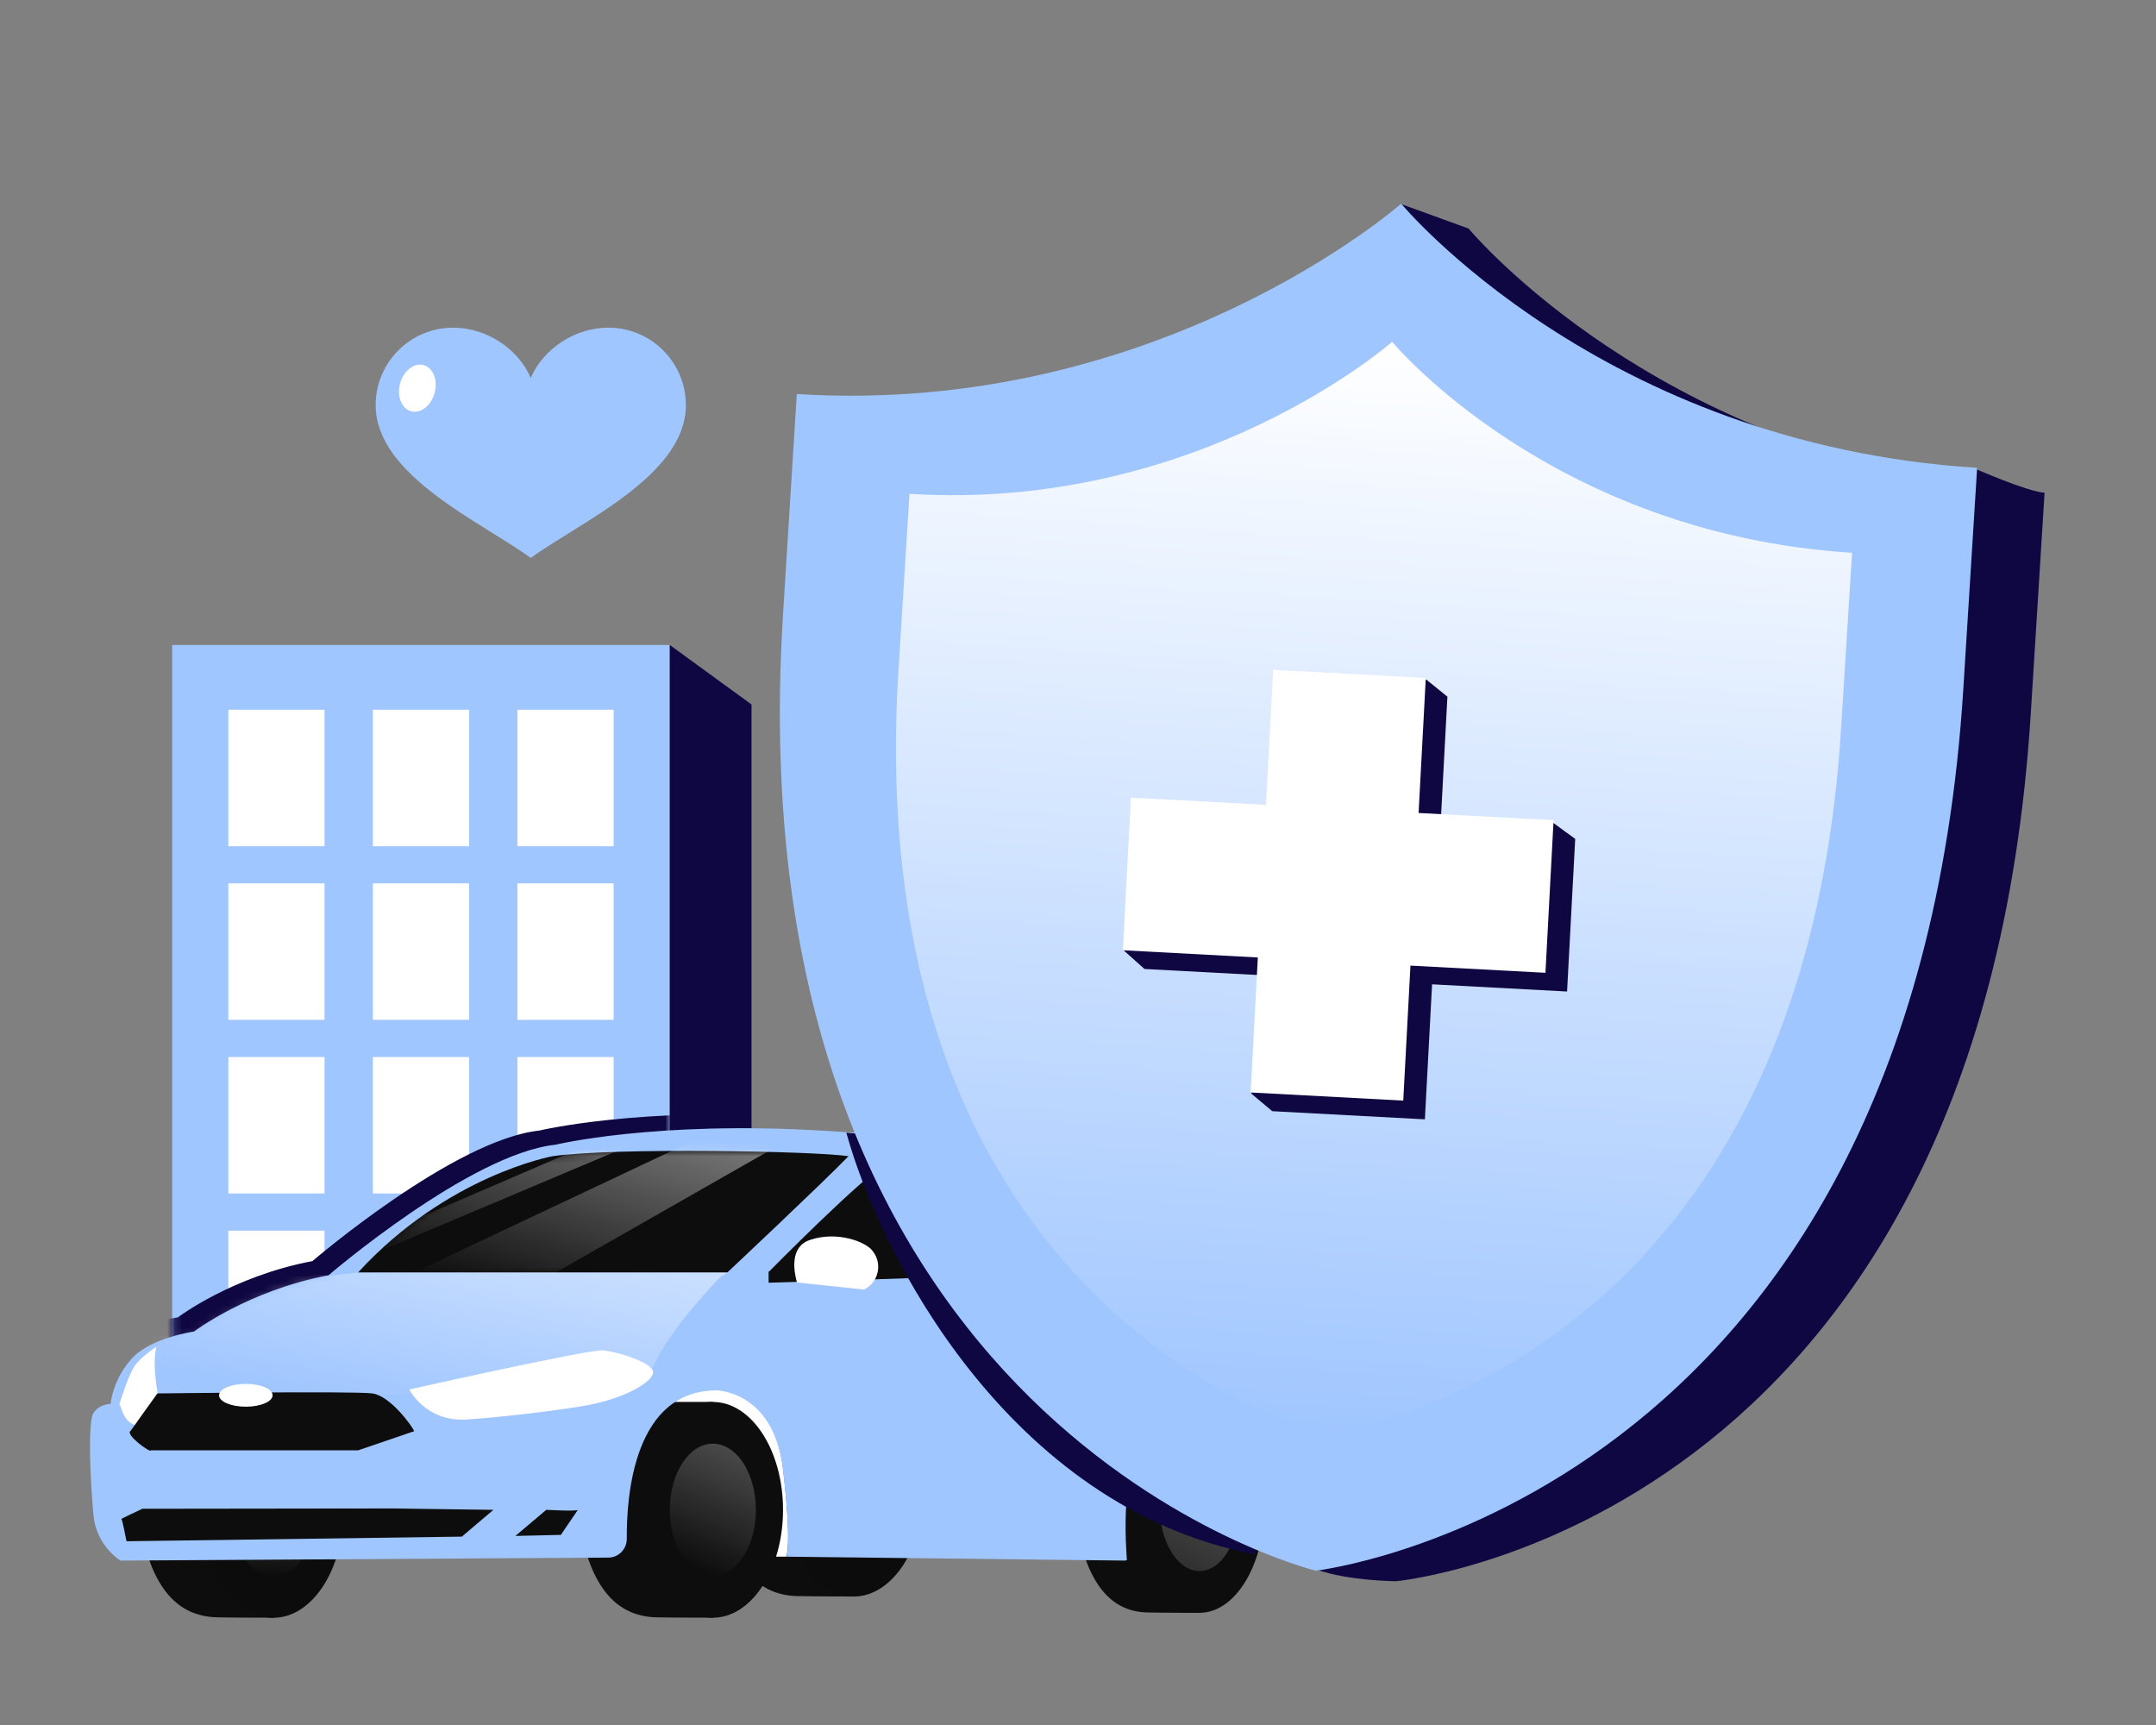 <svg width="290" height="232" viewBox="0 0 290 232" fill="none" xmlns="http://www.w3.org/2000/svg">
<rect x="0" y="0" width="290" height="232" fill="#808080" stroke="none"/>
<rect x="23.159" y="86.746" width="66.932" height="102.445" fill="#A0C6FF"/>
<path d="M43.653 183.867H30.713L30.713 165.514H43.653L43.653 183.867ZM63.095 183.867H50.156L50.156 165.514H63.095L63.095 183.867ZM82.536 183.867H69.596L69.596 165.514H82.536L82.536 183.867ZM43.654 160.514H30.714L30.714 142.161H43.654L43.654 160.514ZM63.096 160.514H50.157L50.157 142.161H63.096L63.096 160.514ZM82.536 160.514H69.597L69.597 142.161H82.537L82.536 160.514ZM43.653 137.161H30.714L30.714 118.808H43.653L43.653 137.161ZM63.096 137.161H50.156L50.156 118.808H63.096L63.096 137.161ZM82.536 137.161H69.597L69.597 118.808H82.536L82.536 137.161ZM43.653 113.808H30.714L30.714 95.455H43.653L43.653 113.808ZM63.095 113.808H50.156L50.156 95.455H63.096L63.095 113.808ZM82.536 113.808H69.596L69.596 95.455H82.536L82.536 113.808Z" fill="white"/>
<path d="M101.086 94.746L90.091 86.746L90.091 189.191L101.086 197.191L101.086 94.746Z" fill="#0F0741"/>
<mask id="mask0_438_42" style="mask-type:alpha" maskUnits="userSpaceOnUse" x="23" y="86" width="68" height="104">
<rect x="23.159" y="86.746" width="66.932" height="102.445" fill="url(#paint0_linear_438_42)"/>
</mask>
<g mask="url(#mask0_438_42)">
<path d="M169.806 182.311C168.996 177.988 167.644 170.964 166.968 170.155C166.292 169.345 162.782 169.074 162.782 169.074C159.135 165.022 147.516 158.132 141.574 155.16C135.631 152.189 131.036 151.513 108.48 150.161C85.919 148.809 72.548 152.052 72.548 152.052C61.068 153.266 42.021 169.612 42.021 169.612C31.239 171.633 23.922 177.178 23.922 177.178C23.922 177.178 18.112 177.988 15.546 180.826C12.979 183.663 12.708 186.906 12.708 186.906C12.708 186.906 11.223 186.906 10.413 188.121C9.603 189.335 10.008 197.711 10.413 201.9C10.818 206.09 14.06 207.981 14.06 207.981L79.644 207.58H79.66C81.05 207.572 82.157 206.434 82.146 205.044C82.096 199.173 83.139 185.092 94.242 185.092C94.242 185.092 101.915 185.18 103.148 195.675C104.206 204.673 103.774 206.98 103.629 207.454L149.14 207.981L149.411 207.923C149.254 205.07 148.074 191.585 154.93 186.665C156.981 185.191 160.521 185.023 162.656 186.371C164.818 187.735 167.319 190.534 167.896 196.256C168.171 198.444 168.175 200.422 168.091 203.126L169.809 202.175C170.081 200.552 170.619 186.639 169.809 182.319L169.806 182.311Z" fill="#0F0741"/>
</g>
<path d="M114.887 214.713C114.887 214.713 109.502 214.713 107.256 214.663C104.568 214.606 101.844 213.598 99.805 210.462C96.115 204.798 96.115 195.609 99.805 189.945C101.65 187.111 105.202 185.694 107.619 185.694H114.818C118.508 191.362 118.577 209.045 114.891 214.709L114.887 214.713Z" fill="#0D0D0D"/>
<path d="M114.819 214.717C120.035 214.717 124.264 208.221 124.264 200.207C124.264 192.194 120.035 185.698 114.819 185.698C109.602 185.698 105.374 192.194 105.374 200.207C105.374 208.221 109.602 214.717 114.819 214.717Z" fill="#0D0D0D"/>
<path d="M114.818 199.008C115.25 199.008 115.597 199.543 115.597 200.204C115.597 200.864 115.25 201.399 114.818 201.399C114.387 201.399 114.039 200.864 114.039 200.204C114.039 199.543 114.387 199.008 114.818 199.008Z" fill="#0D0D0D"/>
<path opacity="0.3" d="M114.819 214.717C120.035 214.717 124.264 208.221 124.264 200.207C124.264 192.194 120.035 185.698 114.819 185.698C109.602 185.698 105.374 192.194 105.374 200.207C105.374 208.221 109.602 214.717 114.819 214.717Z" fill="#0D0D0D"/>
<path d="M84.408 209.345C84.408 209.345 82.38 186.873 96.4 186.873C96.4 186.873 104.073 186.961 105.307 197.456C106.541 207.951 105.746 209.345 105.746 209.345H84.404H84.408Z" fill="#A0C6FF"/>
<path d="M84.408 209.345C84.408 209.345 82.38 186.873 96.4 186.873C96.4 186.873 104.073 186.961 105.307 197.456C106.541 207.951 105.746 209.345 105.746 209.345H84.404H84.408Z" fill="white"/>
<path d="M148.567 210.243C148.567 210.243 146.336 186.277 160.999 183.42C160.999 183.42 169.267 183.523 170.6 195.569C171.929 207.619 166.139 209.697 166.139 209.697L148.567 210.247L148.567 210.243Z" fill="#A0C6FF"/>
<path d="M148.567 210.243C148.567 210.243 146.336 186.277 160.999 183.42C160.999 183.42 169.267 183.523 170.6 195.569C171.929 207.619 166.139 209.697 166.139 209.697L148.567 210.247L148.567 210.243Z" fill="white"/>
<path d="M161.404 216.915C161.404 216.915 156.404 216.915 154.319 216.865C151.821 216.808 149.297 215.8 147.402 212.664C143.977 207 143.977 197.811 147.402 192.147C149.113 189.313 152.413 187.896 154.655 187.896H161.339C164.765 193.564 164.83 211.247 161.404 216.911L161.404 216.915Z" fill="#0D0D0D"/>
<path d="M161.339 216.915C166.182 216.915 170.108 210.419 170.108 202.406C170.108 194.392 166.182 187.896 161.339 187.896C156.496 187.896 152.57 194.392 152.57 202.406C152.57 210.419 156.496 216.915 161.339 216.915Z" fill="#0D0D0D"/>
<path opacity="0.4" d="M165.139 208.696C163.039 212.171 159.636 212.171 157.535 208.696C155.435 205.22 155.435 199.591 157.535 196.119C159.636 192.644 163.039 192.644 165.139 196.119C167.24 199.595 167.24 205.224 165.139 208.696Z" fill="url(#paint1_linear_438_42)"/>
<path d="M95.95 217.568C95.95 217.568 90.565 217.568 88.319 217.518C85.63 217.461 82.907 216.453 80.868 213.317C77.178 207.653 77.178 198.464 80.868 192.8C82.713 189.966 86.264 188.549 88.682 188.549H95.881C99.571 194.217 99.639 211.9 95.954 217.564L95.95 217.568Z" fill="#0D0D0D"/>
<path d="M95.878 217.572C101.094 217.572 105.323 211.076 105.323 203.062C105.323 195.049 101.094 188.553 95.878 188.553C90.661 188.553 86.433 195.049 86.433 203.062C86.433 211.076 90.661 217.572 95.878 217.572Z" fill="#0D0D0D"/>
<path opacity="0.4" d="M99.975 209.349C97.714 212.825 94.048 212.825 91.787 209.349C89.526 205.874 89.526 200.244 91.787 196.772C94.048 193.297 97.714 193.297 99.975 196.772C102.236 200.248 102.236 205.877 99.975 209.349Z" fill="url(#paint2_linear_438_42)"/>
<path d="M36.847 217.568C36.847 217.568 31.462 217.568 29.216 217.518C26.527 217.461 23.804 216.453 21.764 213.317C18.075 207.653 18.075 198.464 21.764 192.8C23.609 189.966 27.161 188.549 29.579 188.549H36.778C40.467 194.217 40.536 211.9 36.85 217.564L36.847 217.568Z" fill="#0D0D0D"/>
<path d="M36.774 217.572C41.99 217.572 46.219 211.076 46.219 203.062C46.219 195.049 41.99 188.553 36.774 188.553C31.558 188.553 27.329 195.049 27.329 203.062C27.329 211.076 31.558 217.572 36.774 217.572Z" fill="#0D0D0D"/>
<path opacity="0.3" d="M36.774 217.572C41.99 217.572 46.219 211.076 46.219 203.062C46.219 195.049 41.99 188.553 36.774 188.553C31.558 188.553 27.329 195.049 27.329 203.062C27.329 211.076 31.558 217.572 36.774 217.572Z" fill="#0D0D0D"/>
<path opacity="0.4" d="M36.774 211.958C39.972 211.958 42.564 207.975 42.564 203.062C42.564 198.15 39.972 194.167 36.774 194.167C33.576 194.167 30.984 198.15 30.984 203.062C30.984 207.975 33.576 211.958 36.774 211.958Z" fill="url(#paint3_linear_438_42)"/>
<path d="M36.774 201.863C37.206 201.863 37.553 202.398 37.553 203.059C37.553 203.719 37.206 204.254 36.774 204.254C36.343 204.254 35.995 203.719 35.995 203.059C35.995 202.398 36.343 201.863 36.774 201.863Z" fill="#0D0D0D"/>
<path d="M171.968 184.218C171.158 179.895 169.806 172.871 169.13 172.062C168.454 171.252 164.944 170.981 164.944 170.981C161.297 166.929 149.679 160.039 143.736 157.067C137.793 154.096 133.199 153.42 110.642 152.068C88.082 150.716 74.711 153.958 74.711 153.958C63.23 155.173 44.183 171.519 44.183 171.519C33.401 173.54 26.084 179.085 26.084 179.085C26.084 179.085 20.275 179.895 17.708 182.733C15.142 185.57 14.87 188.813 14.87 188.813C14.87 188.813 13.385 188.813 12.575 190.028C11.765 191.242 12.17 199.618 12.575 203.807C12.98 207.997 16.223 209.888 16.223 209.888L81.807 209.487H81.822C83.212 209.479 84.32 208.341 84.308 206.951C84.259 201.08 85.301 186.999 96.404 186.999C96.404 186.999 104.077 187.087 105.31 197.582C106.368 206.58 105.937 208.887 105.792 209.361L151.302 209.888L151.573 209.83C151.417 206.977 150.236 193.492 157.092 188.572C159.143 187.098 162.683 186.93 164.818 188.278C166.98 189.642 169.482 192.441 170.058 198.163C170.333 200.351 170.337 202.329 170.253 205.033L171.972 204.082C172.243 202.459 172.781 188.546 171.972 184.226L171.968 184.218Z" fill="#A0C6FF"/>
<mask id="mask1_438_42" style="mask-type:alpha" maskUnits="userSpaceOnUse" x="12" y="151" width="161" height="59">
<path d="M171.968 184.218C171.158 179.895 169.806 172.871 169.13 172.062C168.454 171.252 164.944 170.981 164.944 170.981C161.297 166.929 149.679 160.039 143.736 157.067C137.793 154.096 133.199 153.42 110.642 152.068C88.082 150.716 74.711 153.958 74.711 153.958C63.23 155.173 44.183 171.519 44.183 171.519C33.401 173.54 26.084 179.085 26.084 179.085C26.084 179.085 20.275 179.895 17.708 182.733C15.142 185.57 14.87 188.813 14.87 188.813C14.87 188.813 13.385 188.813 12.575 190.028C11.765 191.242 12.17 199.618 12.575 203.807C12.98 207.997 16.223 209.888 16.223 209.888L81.807 209.487H81.822C83.212 209.479 84.32 208.341 84.308 206.951C84.259 201.08 85.301 186.999 96.404 186.999C96.404 186.999 104.077 187.087 105.31 197.582C106.368 206.58 105.937 208.887 105.792 209.361L151.302 209.888L151.573 209.83C151.417 206.977 150.236 193.492 157.092 188.572C159.143 187.098 162.683 186.93 164.818 188.278C166.98 189.642 169.482 192.441 170.058 198.163C170.333 200.351 170.337 202.329 170.253 205.033L171.972 204.082C172.243 202.459 172.781 188.546 171.972 184.226L171.968 184.218Z" fill="#FFDB5A"/>
</mask>
<g mask="url(#mask1_438_42)">
<path d="M87.471 184.922C88.584 180.914 94.243 174.438 96.934 171.701L97.833 171.157L97.874 170.788L48.226 171.145L44.33 171.562L23.316 169.475L16.497 183.948L20.533 191.045L48.505 187.844L55.324 187.427C65.576 188.262 86.357 188.93 87.471 184.922Z" fill="url(#paint4_linear_438_42)"/>
</g>
<path d="M16.061 188.84C16.378 189.283 16.63 191.757 18.952 191.777L21.465 188.671C21.465 188.671 20.327 183.863 21.041 181.132C21.041 181.132 18.78 182.549 17.955 183.962C17.13 185.375 16.061 188.84 16.061 188.84Z" fill="white"/>
<path d="M21.168 187.407C20.832 187.854 17.574 192.437 17.574 192.437C16.734 192.884 20.278 195.478 20.278 195.061H48.174L55.717 192.483C55.461 191.853 52.54 187.744 50.084 187.407C47.628 187.071 21.168 187.407 21.168 187.407Z" fill="#0D0D0D"/>
<path d="M48.171 171.13H97.84C97.84 171.13 110.478 159.267 114.137 155.498C109.558 154.81 82.609 154.314 74.336 155.498C74.336 155.498 60.144 158.049 48.171 171.13Z" fill="#0D0D0D"/>
<mask id="mask2_438_42" style="mask-type:alpha" maskUnits="userSpaceOnUse" x="48" y="154" width="67" height="18">
<path d="M48.17 171.13H97.84C97.84 171.13 110.478 159.267 114.137 155.498C109.557 154.81 82.609 154.314 74.336 155.498C74.336 155.498 60.144 158.049 48.17 171.13Z" fill="#0D0D0D"/>
</mask>
<g mask="url(#mask2_438_42)">
<path d="M50.523 173.579L95.739 152.248L105.738 153.47L61.522 178.689L50.523 173.579Z" fill="url(#paint5_linear_438_42)"/>
<path d="M47.968 169.579L89.296 152.137L81.297 153.026L49.857 166.58L47.968 169.579Z" fill="url(#paint6_linear_438_42)"/>
</g>
<path d="M103.512 171.13C103.512 171.13 116.684 157.762 119.396 156.601C122.108 155.44 131.213 156.116 134.891 156.601C138.573 157.086 151.944 162.903 154.266 166.291C154.266 166.291 152.127 169.384 148.35 170.354C144.573 171.325 145.543 170.645 137.599 171.13C129.658 171.615 103.508 172.39 103.508 172.39L103.508 171.13H103.512Z" fill="#0D0D0D"/>
<path d="M169.657 173.383C169.562 173.33 166.319 173.815 164.139 174.376C164.139 174.376 168.424 179.181 169.852 179.41L170.998 179.192C170.998 179.192 170.799 174.006 169.657 173.379L169.657 173.383Z" fill="white"/>
<path d="M33.065 189.191C35.054 189.191 36.667 188.504 36.667 187.656C36.667 186.808 35.054 186.12 33.065 186.12C31.076 186.12 29.464 186.808 29.464 187.656C29.464 188.504 31.076 189.191 33.065 189.191Z" fill="white"/>
<path d="M19.152 202.918C19.152 202.918 16.215 204.293 16.33 204.296C16.444 204.3 17.017 207.287 17.017 207.287L62.123 206.664L66.37 203.063L52.827 202.876L19.148 202.918H19.152Z" fill="#0D0D0D"/>
<path d="M77.731 203.059C77.594 203.292 73.481 203.059 73.481 203.059L69.322 206.573L75.44 206.431L77.731 203.063L77.731 203.059Z" fill="#0D0D0D"/>
<path d="M55.049 186.877C55.049 186.877 79.278 181.43 81.153 181.618C83.025 181.805 88.204 183.321 87.829 184.73C87.455 186.14 83.495 188.286 78.239 189.13C74.053 189.802 67.255 190.631 62.748 190.914C57.249 191.257 55.049 186.877 55.049 186.877Z" fill="white"/>
<path d="M103.512 171.13C103.512 171.13 116.684 157.762 119.396 156.601C122.108 155.44 131.213 156.116 134.891 156.601C138.573 157.086 151.944 162.903 154.266 166.291C154.266 166.291 152.127 169.384 148.35 170.354C144.573 171.325 145.543 170.645 137.599 171.13C129.658 171.615 103.508 172.39 103.508 172.39L103.508 171.13H103.512Z" stroke="#0D0D0D" stroke-width="0.25" stroke-miterlimit="10"/>
<path d="M131.87 156.284C132.118 156.303 134.99 171.34 134.99 171.34H130.827L128.895 156.074C128.895 156.074 131.625 156.261 131.874 156.284H131.87Z" fill="#0D0D0D"/>
<path d="M107.931 166.738L110.165 172.073L103.512 172.39L103.512 171.019L107.931 166.738Z" fill="#0D0D0D"/>
<path d="M116.222 173.437C116.279 173.406 116.333 173.379 116.386 173.349C118.17 172.352 118.678 170.018 117.467 168.372C117.433 168.327 117.398 168.277 117.36 168.227C116.493 167.032 112.636 165.512 108.946 166.761C106.254 167.673 106.739 170.836 107.197 172.482" fill="white"/>
<path d="M81.832 44.069C87.588 44.069 92.254 48.735 92.254 54.491C92.254 64.004 77.895 70.275 71.391 75.04C64.887 70.275 50.529 64.004 50.529 54.491C50.529 48.735 55.195 44.069 60.95 44.069C65.419 44.069 69.7 46.882 71.391 50.833C73.082 46.882 77.363 44.069 81.832 44.069Z" fill="#A0C6FF"/>
<ellipse cx="56.137" cy="52.209" rx="2.406" ry="3.216" transform="rotate(14.993 56.137 52.209)" fill="white"/>
<path d="M168.728 209.059C135.506 202.562 118.293 168.536 113.839 152.336L116.59 152.598L169.383 206.046L168.728 209.059Z" fill="#0F0741"/>
<path d="M116.247 56.346L114.394 86.001C109.397 165.948 150.818 196.676 173.535 207.439C176.463 208.826 175.066 210.346 177.233 211.132C181.281 212.601 187.772 212.666 187.772 212.666C187.772 212.666 266.315 205.417 273.159 95.924L275.013 66.269C272.676 66.124 265.542 62.981 265.542 62.981C263.619 62.754 264.348 65.155 262.5 64.848C219.962 57.787 197.541 30.74 197.541 30.74L188.443 27.439C187.615 28.037 191.483 35.331 190.427 36.04C178.323 44.168 151.559 58.553 116.247 56.346Z" fill="#0F0741"/>
<path d="M107.176 52.995L105.323 82.65C98.479 192.143 176.978 211.247 176.978 211.247C176.978 211.247 257.245 202.066 264.088 92.574L265.942 62.919C215.299 59.754 188.47 27.389 188.47 27.389C188.47 27.389 155.991 56.047 107.176 52.995Z" fill="#A0C6FF"/>
<path d="M122.333 66.419L120.853 90.101C115.388 177.539 178.075 192.795 178.075 192.795C178.075 192.795 242.174 185.463 247.639 98.025L249.12 74.344C208.677 71.816 187.252 45.971 187.252 45.971C187.252 45.971 161.315 68.856 122.333 66.419Z" fill="url(#paint7_linear_438_42)"/>
<path d="M193.72 111.856L208.592 110.428L211.878 112.824L210.784 133.352L192.627 132.384L191.658 150.542L171.131 149.447L168.302 147.075L172.099 131.289L153.941 130.321L151.118 127.794L155.035 109.794L173.193 110.762L174.161 92.604L191.854 91.401L194.689 93.699L193.72 111.856Z" fill="#0F0741"/>
<path d="M190.812 109.339L208.969 110.307L207.876 130.834L189.718 129.866L188.749 148.024L168.222 146.929L169.19 128.772L151.032 127.804L152.126 107.276L170.284 108.244L171.253 90.086L191.78 91.181L190.812 109.339Z" fill="white"/>
<defs>
<linearGradient id="paint0_linear_438_42" x1="56.625" y1="86.746" x2="56.625" y2="189.191" gradientUnits="userSpaceOnUse">
<stop stop-color="#A0C6FF"/>
<stop offset="1" stop-color="#0F0741"/>
</linearGradient>
<linearGradient id="paint1_linear_438_42" x1="171.333" y1="186.827" x2="151.316" y2="224.276" gradientUnits="userSpaceOnUse">
<stop stop-color="white"/>
<stop offset="1" stop-color="white" stop-opacity="0"/>
</linearGradient>
<linearGradient id="paint2_linear_438_42" x1="106.643" y1="187.48" x2="95.881" y2="211.956" gradientUnits="userSpaceOnUse">
<stop stop-color="white"/>
<stop offset="1" stop-color="white" stop-opacity="0"/>
</linearGradient>
<linearGradient id="paint3_linear_438_42" x1="36.774" y1="194.167" x2="36.774" y2="211.958" gradientUnits="userSpaceOnUse">
<stop stop-color="#0D0D0D"/>
<stop offset="1" stop-color="white" stop-opacity="0"/>
</linearGradient>
<linearGradient id="paint4_linear_438_42" x1="207.596" y1="159.374" x2="197.945" y2="214.8" gradientUnits="userSpaceOnUse">
<stop stop-color="white"/>
<stop offset="1" stop-color="white" stop-opacity="0"/>
</linearGradient>
<linearGradient id="paint5_linear_438_42" x1="183.629" y1="139.703" x2="164.18" y2="204.126" gradientUnits="userSpaceOnUse">
<stop stop-color="white"/>
<stop offset="1" stop-color="white" stop-opacity="0"/>
</linearGradient>
<linearGradient id="paint6_linear_438_42" x1="183.629" y1="139.703" x2="164.18" y2="204.126" gradientUnits="userSpaceOnUse">
<stop stop-color="white"/>
<stop offset="1" stop-color="white" stop-opacity="0"/>
</linearGradient>
<linearGradient id="paint7_linear_438_42" x1="178.075" y1="192.795" x2="187.252" y2="45.971" gradientUnits="userSpaceOnUse">
<stop stop-color="white" stop-opacity="0"/>
<stop offset="1" stop-color="white"/>
</linearGradient>
</defs>
</svg>
